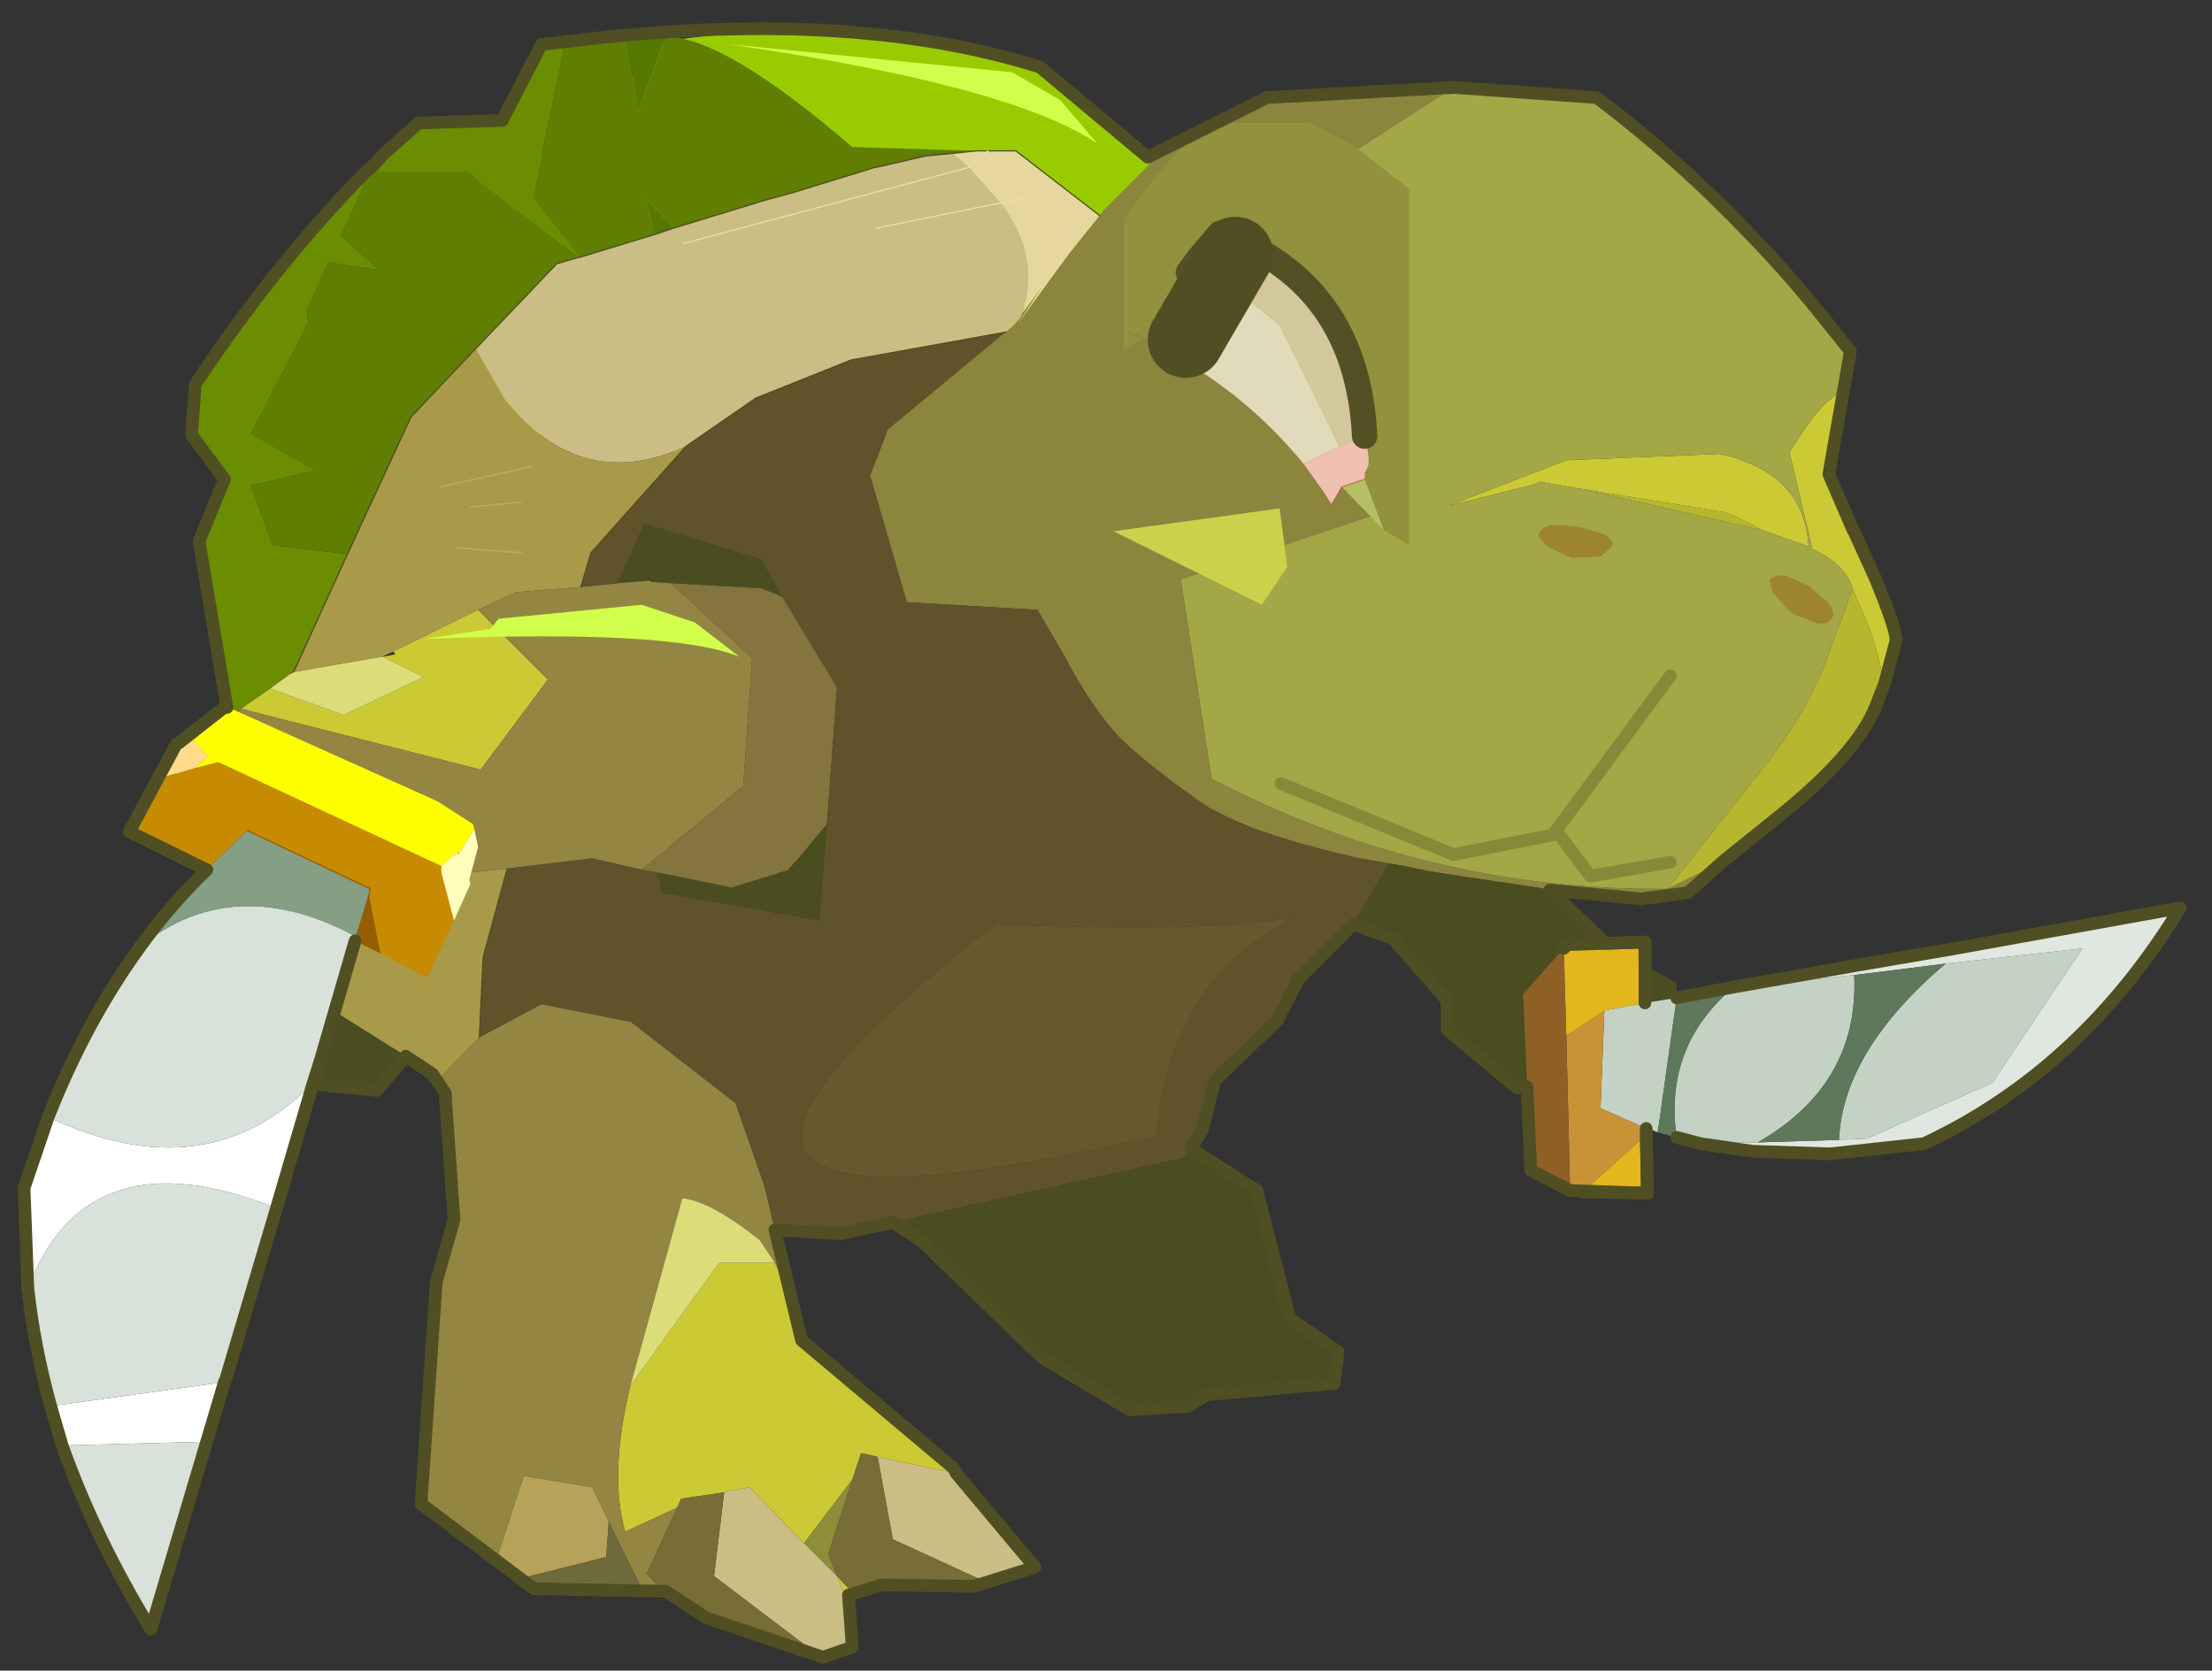 <svg width="184" height="139" xmlns="http://www.w3.org/2000/svg" xmlns:xlink="http://www.w3.org/1999/xlink">
 <rect width="100%" height="100%" fill="#333333" stroke="none"/>
 <defs>
  <g transform="matrix(1,0,0,1,192.55,294) " id="shape0">
   <path id="svg_1" stroke-opacity="0" stroke-linejoin="round" stroke-linecap="round" stroke="#ff00ff" fill="none" d="m187.95,-293.5l0,380l-379.95,0l-0.05,0l0,-380l380,0m-95,294.1l-189.95,0"/>
   <path id="svg_2" stroke-opacity="0" stroke-linejoin="round" stroke-linecap="round" stroke="#ff00ff" fill="none" d="m187.95,-293.5l-190,190l190,190m-380,-380l190,190l-189.95,190"/>
  </g>
  <g transform="matrix(1,0,0,1,0.25,0.5) " id="shape1">
   <path id="svg_3" fill-rule="evenodd" fill="#99cc00" d="m73.2,12.95l0,2.8l-36.5,0l-1,-1.55l-0.35,-0.55l-0.9,-1.35l-1.55,-2.2l4.1,-3.6l0.05,-0.05l1.95,0l5.9,-5.4q7.35,-1.8 14.3,-0.9l0.05,0l1.2,0.15l1.95,4.4l4.1,0.15l1.8,1.85l0.35,0.4l0.45,0.55l4.1,5.3"/>
   <path id="svg_4" stroke-width="0.05" stroke-linejoin="round" stroke-linecap="round" stroke="#504f23" fill="none" d="m68.65,7.1l0.45,0.55l4.1,5.3"/>
   <path id="svg_5" fill-rule="evenodd" fill="#cd9e01" d="m71.15,5.05l0.15,0.3l-0.15,0.05l0,-0.35"/>
   <path id="svg_6" fill-rule="evenodd" fill="#a37d01" d="m71.4,5.5l-0.1,-0.15l-0.15,-0.3l0.25,0.2l0.15,0.15l-0.15,0.1"/>
   <path id="svg_7" fill-rule="evenodd" fill="#cabe84" d="m48.4,4.65l1.05,0.1l1.95,0.45l0.05,0l3.25,1l1.1,0.3l3.6,1.1l0.75,0.25l2.95,0.9l0.05,0l0.85,0.25l3.05,3.2l0.15,0.15l-1.15,2q-3,3.75 -7.15,1.85l-2.75,-1.9l-3.75,-1.5l-6.1,-1.1l-0.3,-0.25l-0.3,-0.35q-0.85,-2.35 0.8,-4.5l1.25,-1.4l0.65,-0.55m5.25,59.25l-0.15,0.05l-1.15,-0.4l0.15,-1.65l0.45,-1.15l1.3,-1.3l2.15,-2.2l0.9,0.15l0.1,0.05l0.4,3.3l-4.15,3.15m-6.6,-2.9l-1.9,-0.6l3.1,-3.7l3.1,-0.65l-0.6,3.25l-3.7,1.7m11.95,-52.8l-11.25,-3l11.25,3m-7.6,-0.6l-4.9,-1l4.9,1"/>
   <path id="svg_8" fill-rule="evenodd" fill="#a99a49" d="m67.2,12.35l2.55,2.7l2.5,5.4l2.1,4.6l0,0.05l-3.45,-0.6l-0.45,-0.2l-3.35,-1.65l-1.5,-0.7l-2.55,-0.2l-0.4,-1.35l-3.75,-4.2q4.15,1.9 7.15,-1.85l1.15,-2m7.75,18.75l-1,6.65l-0.25,0.15l-3.75,2.35l-1.05,0.7l-0.3,0.15l-1.5,-1.55l-0.05,-0.05l-0.15,-3.15l-0.95,-3.5l4.1,0.45l2.45,0.85l0.75,-0.7l0.1,-2.3l1.6,-0.05m-9.55,-12.7l2,0.2l-2,-0.2m0,2l2.6,-0.2l-2.6,0.2m-0.4,-3.4l3.6,0.8l-3.6,-0.8"/>
   <path id="svg_9" fill-rule="evenodd" fill="#cbca34" d="m52.5,61.9l0,-0.4l-0.2,-0.05l0.65,-0.7l-0.45,1.15m-4.25,-5.2l0.1,-0.2l6,-5.05l0.3,-1.1q0.3,-1.1 0.75,-1.95l2.2,0l3.5,4.85q0.85,3.5 0.2,5.75l-2.05,-0.95l-0.15,-0.35l-1.7,-0.25l-0.1,-0.05l-0.9,-0.15l-2.15,2.2l-1.9,-2.5l-0.35,-1.05l-0.65,0.15l-3.1,0.65m-36.6,-31.15l-0.45,-1.7q0,-0.45 0.8,-2.4l1,-2.2l-0.1,0.25l0.95,-2.2l-0.55,-3.2q0.75,0.1 2.1,2.35l-0.9,3.8l-0.2,0.1q-1.15,0.6 -1.4,1.5l-0.7,1.65l-0.2,0.65l-0.35,1.4m55.45,-2.9l3.35,1.65l-0.1,0.1l0.5,0.1l-1.6,0.8l3.15,1.5l2.9,-1.05l1.15,0.8l-9.45,2.4l-2.65,-3.55l2.75,-2.75m-50.6,-3.15l-1.85,0.65q0.15,-2.9 3.5,-3.65l6.05,0.25l4.65,1.8l-3.4,-0.85l-0.2,-0.1l-1.75,0.3l-5.55,0.9q-0.75,0.3 -1.45,0.7"/>
   <path id="svg_10" fill-rule="evenodd" fill="#8d8d3a" d="m58.55,62.15q-0.25,0.1 -0.45,0.25l0.05,-0.1l0.4,-0.15m-6.2,-5.2l1.9,2.5l-1.3,1.3l0.35,-0.85l-0.95,-2.95"/>
   <path id="svg_11" fill-rule="evenodd" fill="#726832" d="m61,38.95l0,-0.05l0.05,0l0,0.05l-0.05,0"/>
   <path id="svg_12" fill-rule="evenodd" fill="#8b853d" d="m24.85,33.7l-3.6,0.35l-1.85,-0.25l-1.4,-1.25l2.2,1.1q9.5,0.1 18,-4.35l0,-0.1l1.2,-7.75l-8.25,-2.75l2.75,-2.5l4.9,-4.55l-0.45,-2.85l-0.05,-0.25l0.15,-0.2l-9.8,-6.3l2.25,0l5.1,0.4l4,2l2.4,2.4l0.2,0.25l1.2,1.5l2.05,2.8l-1,-1.5l0.8,1.05l0.05,0.15l0.3,0.35l0.3,0.25l4.65,3.85l0.7,1.8l-1.45,5l-5.15,0.3l-1.05,1.8q-1.1,2.1 -2.25,3.3q-1.2,1.15 -3.45,2.7l-0.4,0.2l-0.1,0.05q-1.7,0.9 -5.45,1.75l-1.15,0.2l-0.6,0.1l-0.95,0.2l-1.6,0.25l-2.7,0.4l-0.5,0.1"/>
   <path id="svg_13" fill-rule="evenodd" fill="#4a4d20" d="m73.7,37.9l1.35,3.3l-3.95,0.4l-1.15,-1.35l3.75,-2.35m-22.95,8.9l-1.15,0.75l-4.75,4.6l-3.45,2.05l-2.3,-0.15l-0.7,-0.45l-5.05,-0.45l-0.15,-1.25l1.9,-1.3l1.3,-5.05l2.6,-1.65l0.25,0.35l11.5,2.55m-18.15,-11.75l-1.55,0.55l-2.15,2.45l0,1.15l-2.75,2.3l-1.4,-0.25l0.1,-2.05l-2.7,-0.3l-2.3,1l0,-2.55l2.7,-1.45l2.3,-2.2l0.5,-0.1l2.7,-0.4l1.6,-0.25l0.95,-0.2l0.6,-0.1l1.4,2.4m29,-13.45l-1.25,-0.1l-0.1,0l0,0.05l-0.75,0.05l-3.55,0.2l-0.65,0.25l-0.2,0.1l0.85,-1.5l4.6,-1.4l1.05,2.35m-8.25,9.5l1.25,1.5l0.25,0.3l2.25,0.7l2.95,-0.6l-0.2,0.8l-6.2,1.1l-0.3,-3.8"/>
   <path id="svg_14" fill-rule="evenodd" fill="#a3a745" d="m13.3,14.1l-0.3,-1.65l0.85,-1.05q1.45,-1.85 3.05,-3.5q2.85,-3 6.1,-5.45l0.75,-0.05l4.9,-0.35l9.8,6.3l-0.15,0.2l0.05,0.25l-0.1,-0.25l-3.55,-0.7l-2.3,6.55l1.5,1.8l-2.75,2.5l8.25,2.75l-1.2,7.75l0,0.1q-8.5,4.45 -18,4.35l-3.75,-4.75q-1.95,-2.45 -2.75,-4.95l-0.75,-2l-0.05,-0.1q0.25,-0.9 1.4,-1.5l0.2,-0.1l0.9,-3.8q-1.35,-2.25 -2.1,-2.35m25,-5.55l-0.05,0l0.05,0m-14.8,9.35l1.75,-0.3l0.2,0.1l3.4,0.85l-4.65,-1.8l-6.05,-0.25q-3.35,0.75 -3.5,3.65l1.85,-0.65l7,-1.6m8.55,-3l0.35,-0.5l-0.35,0.5m-11.95,17.7l3.15,0.55l1.35,-1.8l0,0.15l4.05,0.8l6.8,-2.8l-6.8,2.8l-4.05,-0.8l0,-0.15l-1.35,1.8l-3.15,-0.55m0,-7.35l4.5,6.1l-4.5,-6.1"/>
   <path id="svg_15" fill-rule="evenodd" fill="#b7b72f" d="m18,32.55l-2.05,-1.65q-3.2,-2.55 -3.95,-4.45l-0.35,-0.9l0.35,-1.4l0.2,-0.65l0.7,-1.65l0.05,0.1l0.75,2q0.8,2.5 2.75,4.95l3.75,4.75l-2.2,-1.1m-1.5,-13.05q0.7,-0.4 1.45,-0.7l5.55,-0.9l-7,1.6"/>
   <path id="svg_16" fill-rule="evenodd" fill="#b7a259" d="m66.4,60.15l-0.95,0.7l-3.4,-0.85l-0.1,-1.4l0.65,-1.35l2.7,-0.45l1.1,3.35"/>
   <path id="svg_17" fill-rule="evenodd" fill="#e6d79f" d="m47.45,4.55l0.95,0.1l-0.65,0.55l-0.75,-0.65l0.75,0.65l-1.25,1.4q-1.65,2.15 -0.8,4.5l-0.05,-0.15l-0.8,-1.05l1,1.5l-2.05,-2.8l-1.2,-1.5l3.3,-2.55l1.1,0l0.45,0m-1.85,1.85l0.9,0.2l-0.9,-0.2"/>
   <path id="svg_18" fill-rule="evenodd" fill="#938642" d="m76.9,26.9l1.8,1.25l0.3,1l-1.05,0.7l0.15,1.15l-3.15,0.1l-1.6,0.05l-0.1,2.3l-0.75,0.7l-2.45,-0.85l-4.1,-0.45l-3.35,-0.4l-1.95,0.45l-4,-3.3l-0.35,-5.05l3.2,-2.95l0.75,-0.05l0.1,-0.05l1.25,0.1l1.45,0.15l2.55,0.2l1.5,0.7l-2.75,2.75l2.65,3.55l9.45,-2.4l0.45,0.35m-8,14.05l-0.75,0.7l-0.1,5.05l0.7,2.45l0.6,8.75l-2.95,2.25l-1.1,-3.35l-2.7,0.45l-0.65,1.35l-1.25,2.55l0.1,0.2l-1,0l0.65,-0.7l-1.2,-2.6l2.05,0.95q0.65,-2.25 -0.2,-5.75l-2.05,-7.4q-1.1,0.1 -3.05,1.65l-0.6,0.9q-0.45,0.85 -0.75,1.95l0.45,-1.95l0.05,-0.2l0.25,-1.1l0.4,-1.7l1.15,-3.3l4.05,-3.15l0.05,0l0,-0.05l3.55,-0.7l2.45,1.3l0.05,0.05l1.5,1.55l0.3,-0.15"/>
   <path id="svg_19" fill-rule="evenodd" fill="#84743e" d="m59.5,21.6l-3.2,2.95l0.35,5.05l4,3.3l-0.6,0.1l-2.95,0.6l-2.25,-0.7l-0.25,-0.3l-1.25,-1.5l-0.4,-5.4l2.15,-3.55l0.2,-0.1l0.65,-0.25l3.55,-0.2"/>
   <path id="svg_20" fill-rule="evenodd" fill="#60532b" d="m55.4,47.1l-2.6,0.15l-2.05,-0.45l-11.5,-2.55l-0.25,-0.35l-0.45,-0.75l-0.5,-1.95l-2.45,-2.35l-0.85,-1.65l-2.15,-2.15l-1.4,-2.4l1.15,-0.2q3.75,-0.85 5.45,-1.75l0.1,-0.05l0.4,-0.2q2.25,-1.55 3.45,-2.7q1.15,-1.2 2.25,-3.3l1.05,-1.8l5.15,-0.3l1.45,-5l-0.7,-1.8l-4.65,-3.85l6.1,1.1l3.75,1.5l2.75,1.9l3.75,4.2l0.4,1.35l-1.45,-0.15l-1.05,-2.35l-4.6,1.4l-0.85,1.5l-2.15,3.55l0.4,5.4l0.3,3.8l6.2,-1.1l0.2,-0.8l0.6,-0.1l1.95,-0.45l3.35,0.4l0.95,3.5l0.15,3.15l-2.45,-1.3l-3.55,0.7l-0.05,0l0,0.05l-4.05,3.15l-1.15,3.3l-0.4,1.7m-20.5,-12.35q5,2.6 5.45,8.65q24.35,5.6 6.35,-8.35q-8.7,0.35 -11.8,-0.3"/>
   <path id="svg_21" fill-rule="evenodd" fill="#9c9b12" d="m51.4,5.2l0.05,-0.05l0,0.05l-0.05,0"/>
   <path id="svg_22" fill-rule="evenodd" fill="#b5bf64" d="m32.4,14.4l2.3,-6.55l3.55,0.7l0.1,0.25l0.45,2.85l-4.9,4.55l-1.5,-1.8"/>
   <path id="svg_23" fill-rule="evenodd" fill="#dcdc78" d="m55.1,48.4l-0.2,0l0.25,-0.2l-0.05,0.2m15.8,-23.9l3.45,0.6l0.2,0.1l0.75,0.55l-2.9,1.05l-3.15,-1.5l1.6,-0.8l0.05,0m-15.5,23.9l0.6,-0.9q1.95,-1.55 3.05,-1.65l2.05,7.4l-3.5,-4.85l-2.2,0"/>
   <path id="svg_24" fill-rule="evenodd" fill="#786d36" d="m59.8,61.35l-0.1,0l-1.15,0.8l-0.4,0.15l-0.05,0.1l-4.45,1.5l4.15,-3.15l-0.4,-3.3l1.7,0.25l0.15,0.35l1.2,2.6l-0.65,0.7m-7.5,0.1l-1.1,-0.35l-3.65,0.05l-0.5,-0.15l3.7,-1.7l0.6,-3.25l0.65,-0.15l0.35,1.05l0.95,2.95l-0.35,0.85l-0.65,0.7"/>
   <path id="svg_25" fill-rule="evenodd" fill="#6f6a3c" d="m65.45,60.85l-0.55,0.4l-4.1,0.1l-0.1,-0.2l1.25,-2.55l0.1,1.4l3.4,0.85"/>
   <path id="svg_26" fill-rule="evenodd" fill="#557801" d="m61.25,0.05l-0.45,2.95l-1.1,-2.95l1.55,0m-1.85,7.55l1.1,-1.2l-0.35,1.45l-0.75,-0.25"/>
   <path id="svg_27" fill-rule="evenodd" fill="#6b8d01" d="m71.4,5.5l0.15,-0.1l1.65,1.8l1.35,1.55l0.25,0.3l3.45,4.7l0.15,2l-1.3,1.75l1,2.45l-1.2,6.95l-0.45,-0.35l-1.15,-0.8l-0.75,-0.55l-0.2,-0.15l-2.1,-4.6l2.95,-0.35l0.85,-2.35l-2.55,-0.6l2.55,-1.45l-2.25,-4.35l0.05,-0.4l0,-0.1l-0.85,-1.9l-2,0.3l1.5,-1.35l-1.1,-2.4m-0.25,-0.1l-3.65,0l-4.35,3.3l1.8,-2.3l-1.3,-6.15l0.95,0.1l1.55,3l3.3,0.1l1.45,1.3l0.25,0.3l0,0.35"/>
   <path id="svg_28" fill-rule="evenodd" fill="#607e01" d="m71.3,5.35l0.1,0.15l1.1,2.4l-1.5,1.35l2,-0.3l0.85,1.9l0,0.1l-0.05,0.4l2.25,4.35l-2.55,1.45l2.55,0.6l-0.85,2.35l-2.95,0.35l-2.5,-5.4l-2.55,-2.7l-0.15,-0.15l-3.05,-3.2l-0.85,-0.25l-0.05,0l-2.95,-0.9l0.35,-1.45l-1.1,1.2l-3.6,-1.1l-1.1,-0.3l-3.25,-1l0,-0.05l-0.05,0.05l-1.95,-0.45l-1.05,-0.1l-0.95,-0.1l4.9,-0.15q5.05,-4.35 7.35,-4.35l1.1,2.95l0.45,-2.95l2.4,0.2l1.3,6.15l-1.8,2.3l4.35,-3.3l3.65,0l0.15,-0.05"/>
   <path id="svg_29" fill-rule="evenodd" fill="#d1fe4b" d="m44.15,2.55l1.9,-1.1l11.15,-1.1q-11.05,1.6 -14.5,3.9l1.45,-1.7"/>
   <path id="svg_30" fill-rule="evenodd" fill="#66582f" d="m34.9,34.75q3.1,0.65 11.8,0.3q18,13.95 -6.35,8.35q-0.45,-6.05 -5.45,-8.65"/>
   <path id="svg_31" stroke-width="0.05" stroke-linejoin="round" stroke-linecap="round" stroke="#504f23" fill="none" d="m54.6,32.6l0.25,0.3"/>
   <path id="svg_32" stroke-width="1.5" stroke-linejoin="round" stroke-linecap="round" stroke="#504f23" fill="none" d="m38.25,8.55l-3.55,-0.7l-2.3,6.55l-0.35,0.5m6.2,-6.35l0.05,0"/>
   <path id="svg_33" stroke-width="0.05" stroke-linejoin="round" stroke-linecap="round" stroke="#504f23" fill="none" d="m47.45,4.55l0.95,0.1l1.05,0.1l1.95,0.45l0.05,0l3.25,1l1.1,0.3l3.6,1.1m0.75,0.25l2.95,0.9l0.05,0l0.85,0.25l3.05,3.2l0.15,0.15l2.55,2.7l2.5,5.4m-29.65,-13.35l3.3,-2.55l1.1,0l0.45,0m11.45,11.65l3.75,4.2l0.4,1.35m11.3,3.3l-2.1,-4.6m-12.1,-12.6l-0.75,-0.25m-13.1,4.1l6.1,1.1l3.75,1.5l2.75,1.9m8.15,23.3l-0.15,-3.15l-0.95,-3.5"/>
   <path id="svg_34" stroke-width="0.05" stroke-linejoin="round" stroke-linecap="round" stroke="#eddda9" fill="none" d="m47,4.55l0.75,0.65l11.25,3m-12.5,-1.6l-0.9,-0.2m0.9,0.2l4.9,1"/>
   <path id="svg_35" stroke-width="0.05" stroke-linejoin="round" stroke-linecap="round" stroke="#beab6b" fill="none" d="m68.6,17.8l-3.6,-0.8m3,3.2l-2.6,0.2m2,-1.8l-2,-0.2"/>
   <path id="svg_36" stroke-width="0.5" stroke-opacity="0.333" stroke-linejoin="round" stroke-linecap="round" stroke="#4f4e22" fill="none" d="m35.45,29.5l-6.8,2.8l-4.05,-0.8l0,-0.15l-1.35,1.8l-3.15,-0.55m4.5,-1.25l-4.5,-6.1"/>
   <path id="svg_37" stroke-width="0.5" stroke-linejoin="round" stroke-linecap="round" stroke="#504f23" fill="none" d="m39,43.9l-0.45,-0.75l-0.5,-1.95l-2.45,-2.35l-0.85,-1.65l-2.15,-2.15"/>
   <path id="svg_38" fill-rule="evenodd" fill="#ffffff" d="m84.05,42.65l0.95,2.8l-0.15,3.95q-2.35,-6.15 -9.8,-3.15l-1.45,-4.95q4.2,4.3 10.45,1.35m-0.1,11.4l-0.45,1.55l-5.7,-0.15l-0.7,-2.35l6.85,0.95"/>
   <path id="svg_39" fill-rule="evenodd" fill="#d8e2da" d="m84.05,42.65q-6.25,2.95 -10.45,-1.35l-0.3,-0.95l-1.35,-4.65l-0.05,-0.15q4.8,-2.6 8.5,0.35q2.15,2.95 3.65,6.75m-9,3.6q7.45,-3 9.8,3.15q-0.25,2.3 -0.9,4.65l-6.85,-0.95l-0.05,-0.1l-2,-6.75m8.45,9.35q-1.3,3.65 -3.5,7.25l-2.2,-7.4l5.7,0.15"/>
   <path id="svg_40" fill-rule="evenodd" fill="#c78b01" d="m68.55,32.75l8.8,-4.1l0.95,0.25l1.4,0.4l1.15,2.1l-3.05,1.5l-1.6,-1.55l-4.85,2.3l0.05,0.25l-0.45,2.3l-1.85,0.95l-1.05,-2.25l0.5,-1.9l0,-0.25"/>
   <path id="svg_41" fill-rule="evenodd" fill="#849f84" d="m71.4,33.9l-0.05,-0.25l4.85,-2.3l1.6,1.55q1.4,1.35 2.6,3q-3.7,-2.95 -8.5,-0.35l-0.5,-1.65"/>
   <path id="svg_42" fill-rule="evenodd" fill="#fecb56" d="m78.9,27.9l0.1,0.05l0.2,0.35l-0.3,-0.4"/>
   <path id="svg_43" fill-rule="evenodd" fill="#fedb8b" d="m78.3,28.9l-0.55,-0.45l0.75,-0.85l0.4,0.3l0.3,0.4l0.5,1l-1.4,-0.4"/>
   <path id="svg_44" fill-rule="evenodd" fill="#955e02" d="m70.95,36.2l0.45,-2.3l0.5,1.65l0.05,0.15l-1,0.5"/>
   <path id="svg_45" fill-rule="evenodd" fill="#ffff00" d="m78.3,28.9l-0.95,-0.25l-8.8,4.1l-0.65,-0.55l-0.05,0.05l-0.6,-0.95l0.05,-0.2l1.4,-0.9l8.35,-3.75l1.45,1.15l-0.75,0.85l0.55,0.45"/>
   <path id="svg_46" fill-rule="evenodd" fill="#ffffb9" d="m67.25,31.3l0.6,0.95l0.05,0.05l0,-0.1l0.65,0.55l0,0.25l-0.5,1.9l-0.65,-1.45l0.05,-0.15l-0.35,-1.3l0.15,-0.7"/>
   <path id="svg_47" stroke-width="0.05" stroke-linejoin="round" stroke-linecap="round" stroke="#955e02" fill="none" d="m71.4,33.9l-0.05,-0.25l4.85,-2.3m-4.3,4.2l-0.5,-1.65"/>
   <path id="svg_48" stroke-width="0.5" stroke-linejoin="round" stroke-linecap="round" stroke="#504f23" fill="none" d="m84.85,49.4l0.15,-3.95l-0.95,-2.8m-10.45,-1.35l1.45,4.95m9.8,3.15q-0.25,2.3 -0.9,4.65l-0.45,1.55q-1.3,3.65 -3.5,7.25l-2.2,-7.4l-0.7,-2.35l-0.05,-0.1l-2,-6.75m5.35,-10.35q-1.2,-1.65 -2.6,-3m2.6,3q2.15,2.95 3.65,6.75m-12.1,-6.95l1.35,4.65l0.3,0.95"/>
   <path id="svg_49" fill-rule="evenodd" fill="#c4d2c5" d="m13.45,43.55l-1.1,-0.05l-4.95,-2.2l-3.55,-5.3l5.4,0.6q4.05,3.45 4.2,6.95m-0.6,-6.5l5.15,0.55l-0.2,0.1q2.55,2.3 2.05,5.75l-0.95,0.25l-2.25,-0.05q-4,-2.3 -3.8,-6.6m7.75,6.2l-0.05,-0.3l-0.7,-5l1.25,0.2l1.6,0.3l0.15,3.85l-1.8,0.8l-0.2,0.05l-0.25,0.1"/>
   <path id="svg_50" fill-rule="evenodd" fill="#c99236" d="m24.05,45.55l-0.05,0l-0.45,0.05l-2.5,-2.25l0,-0.25l1.8,-0.8l-0.15,-3.85l1.5,1l-0.15,6.1"/>
   <path id="svg_51" fill-rule="evenodd" fill="#e0e7e0" d="m9.25,36.6l-5.4,-0.6l3.55,5.3l4.95,2.2l1.1,0.05l3.2,0.1l2.25,0.05l-2.05,0.3l-3.05,0.1l-3.7,-0.4q-6.2,-2.9 -10.1,-9.3l8.85,1.6l3.8,0.65l5.1,0.9l0.25,0.05l-5.15,-0.55l-3.6,-0.45"/>
   <path id="svg_52" fill-rule="evenodd" fill="#5e785c" d="m9.25,36.6l3.6,0.45q-0.2,4.3 3.8,6.6l-3.2,-0.1q-0.15,-3.5 -4.2,-6.95m8.75,1l1.85,0.35l0.7,5l0.05,0.3l-0.7,0.2l-0.05,0q0.5,-3.45 -2.05,-5.75l0.2,-0.1"/>
   <path id="svg_53" fill-rule="evenodd" fill="#e2b61d" d="m21.1,38.15l0,-2.4l3.05,0.1l0.15,0.15l-0.1,3.45l-1.5,-1l-1.6,-0.3m2.45,7.45l-2.55,0.05l0.05,-2.3l2.5,2.25"/>
   <path id="svg_54" fill-rule="evenodd" fill="#8e6026" d="m24.3,36l1.6,1.8l-0.3,6.95l-1.55,0.8l0.15,-6.1l0.1,-3.45"/>
   <path id="svg_55" stroke-width="0.5" stroke-linejoin="round" stroke-linecap="round" stroke="#504f23" fill="none" d="m18,37.6l-0.25,-0.05l-5.1,-0.9l-3.8,-0.65l-8.85,-1.6q3.9,6.4 10.1,9.3l3.7,0.4l3.05,-0.1l2.05,-0.3l0.95,-0.25m0,-5.5l-1.85,-0.35m3.1,0.55l0,-2.4l3.05,0.1l0.15,0.15m-0.75,9.6l-2.55,0.05l0.05,-2.3"/>
   <path id="svg_56" fill-rule="evenodd" fill="#91913e" d="m31.4,19.5l-1,0.6l0,-14.05l2.25,-1.75l1.65,-0.85l3.9,0l0.65,0.5q0.8,0.55 2.8,3.3l0,4.4l-0.85,0.25l-0.75,1.05l-0.15,-0.45l-0.8,-3.15l-0.4,-0.55l-0.85,-1q-5.4,1.95 -5.7,8q-0.25,1.05 -0.1,1.25l0.1,0.2l0,0.25l-0.75,2m9.55,-7.55l0.7,-0.3l0,0.8l-0.7,-0.5"/>
   <path id="svg_57" fill-rule="evenodd" fill="#e1dbbb" d="m38.7,8.8l0.4,0.55l0.8,3.15q-3.05,1.6 -5.35,4.4l-1.4,-0.7l2.35,-4.75l3.2,-2.65"/>
   <path id="svg_58" fill-rule="evenodd" fill="#f0c0b0" d="m32.15,17.5l0,-0.25l-0.1,-0.2q-0.15,-0.2 0.1,-1.25l1,0.4l1.4,0.7l-0.75,1.05l-0.35,0.55l-0.4,-0.7l-0.9,-0.3"/>
   <path id="svg_59" fill-rule="evenodd" fill="#b5bf64" d="m31.4,19.5l0.75,-2l0.9,0.3l-1.65,1.7"/>
   <path id="svg_60" fill-rule="evenodd" fill="#d3c79e" d="m32.15,15.8q0.3,-6.05 5.7,-8l0.85,1l-3.2,2.65l-2.35,4.75l-1,-0.4"/>
   <path id="svg_61" stroke-width="0.05" stroke-linejoin="round" stroke-linecap="round" stroke="#000000" fill="none" d="m39.1,9.35l0.8,3.15l0.15,0.45"/>
   <path id="svg_62" stroke-linejoin="round" stroke-linecap="round" stroke="#545025" fill="none" d="m32.15,15.8q0.3,-6.05 5.7,-8l0.85,1l0.4,0.55"/>
   <path id="svg_63" stroke-width="0.05" stroke-opacity="0.361" stroke-linejoin="round" stroke-linecap="round" stroke="#cc0027" fill="none" d="m33.45,18.5l-0.4,-0.7l-0.9,-0.3"/>
   <path id="svg_64" fill-rule="evenodd" fill="#cbd14b" d="m36.2,22.45l-1,-1.5l0.3,-2.3l6.55,0.9l-5.85,2.9"/>
   <path id="svg_65" fill-rule="evenodd" fill="#9d8431" d="m24.95,20.15l-0.95,0.45l-1.15,-0.05l-0.45,-0.4q-0.1,-0.25 0.35,-0.5l1.05,-0.3l1,-0.05q0.5,0.15 0.5,0.45l-0.35,0.4"/>
   <path id="svg_66" fill-rule="evenodd" fill="#9d8431" d="m16.05,22l-0.75,0.8l-1.05,0.4q-0.45,0 -0.5,-0.2q-0.2,-0.2 0.1,-0.6l0.8,-0.7l0.9,-0.4q0.5,-0.05 0.65,0.2l-0.15,0.5"/>
   <path id="svg_67" stroke-width="3" stroke-linejoin="round" stroke-linecap="round" stroke="#504f23" fill="none" d="m39.2,12l-1.95,-3.35"/>
   <path id="svg_68" fill-rule="evenodd" fill="#d1fe4b" d="m66.6,23.4l2.65,0.4q-9.8,-0.4 -12.45,0.7l1.75,-1.35l2.1,-0.7l5.65,0.55l0.3,0.4"/>
   <path id="svg_69" stroke-width="0.5" stroke-linejoin="round" stroke-linecap="round" stroke="#504f23" fill="none" d="m77.8,32.9l3.05,-1.5l-1.85,-3.45l-0.1,-0.05l-1.85,-1.45l-0.05,0.05l1.1,-6.55l-1,-2.45l1.3,-1.75l-0.15,-2q-3.2,-4.8 -6.7,-8.35l-0.4,-0.35l-0.25,-0.3l-1.45,-1.3l-3.3,-0.1l-1.55,-3l-0.95,-0.1q-11.1,-1.4 -18.7,1l-4.25,3.55l-4.7,-2.35l-7.35,-0.4l-5.65,0.4q-3.25,2.45 -6.1,5.45q-1.6,1.65 -3.05,3.5l-0.85,1.05l0.85,4.85l-0.95,2.2l0.1,-0.25l-1,2.2q-0.8,1.95 -0.8,2.4l0.45,1.7l0.35,0.9q0.75,1.9 3.95,4.45l2.05,1.65l1.4,1.25l1.85,0.25l3.6,-0.35l-2.2,2.1l-1.55,-0.05l0,0.95m17.9,7.2l-2.6,1.65l-1.3,5.05l-1.9,1.3l0.15,1.25l5.05,0.45l0.7,0.45l2.3,0.15l3.45,-2.05l4.75,-4.6l1.15,-0.75l2.05,0.45l2.6,-0.15l-1.05,4.35l-6,5.05l-0.1,0.2l-3.1,3.7l2.4,0.75l3.65,-0.05l1.3,0.4l-0.15,2.05l1.15,0.4l4.6,-1.55l1.6,-1.05l5.2,-0.1l4.45,-3.35l-0.6,-8.75l-0.7,-2.45l0.35,-5l0.5,-0.75l1.05,-0.7l1.15,1.35l2.5,-0.25m-52.55,1.75l-0.05,2.55l3,-0.1l0.05,0l1.55,-0.8l0.15,-3.3l0.4,0.05l2.75,-2.3l0,-1.15l2.15,-2.45l1.55,-0.55"/>
  </g>
  <g id="sprite0">
   <use id="svg_70" xlink:href="#shape2" width="102.95" height="45"/>
  </g>
  <g id="shape2">
   <path id="svg_71" fill-rule="evenodd" fill-opacity="0" fill="#ff00ff" d="m0,0l102.95,0l0,45l-102.95,0l0,-45"/>
  </g>
 </defs>
 <g>
  <title>background</title>
  <rect fill="none" id="canvas_background" height="141" width="186" y="-1" x="-1"/>
 </g>
 <g>
  <title>Layer 1</title>
  <g id="svg_72">
   <use x="75.55" y="160.5" id="svg_73" xlink:href="#shape0" width="381" transform="matrix(1,0,0,1,-192.55,-294) " height="381"/>
   <use x="-35.806" y="76.066" id="svg_74" xlink:href="#shape1" width="85.5" transform="matrix(-2.11,0,0,2.11,106.328,-158.605) " height="64.7"/>
   <use x="-64.464" y="-80.421" xlink:href="#sprite0" width="102.95" transform="matrix(1.807,0,0,1.654,104.95,130.8) " id="_mcMask" height="45"/>
  </g>
 </g>
</svg>